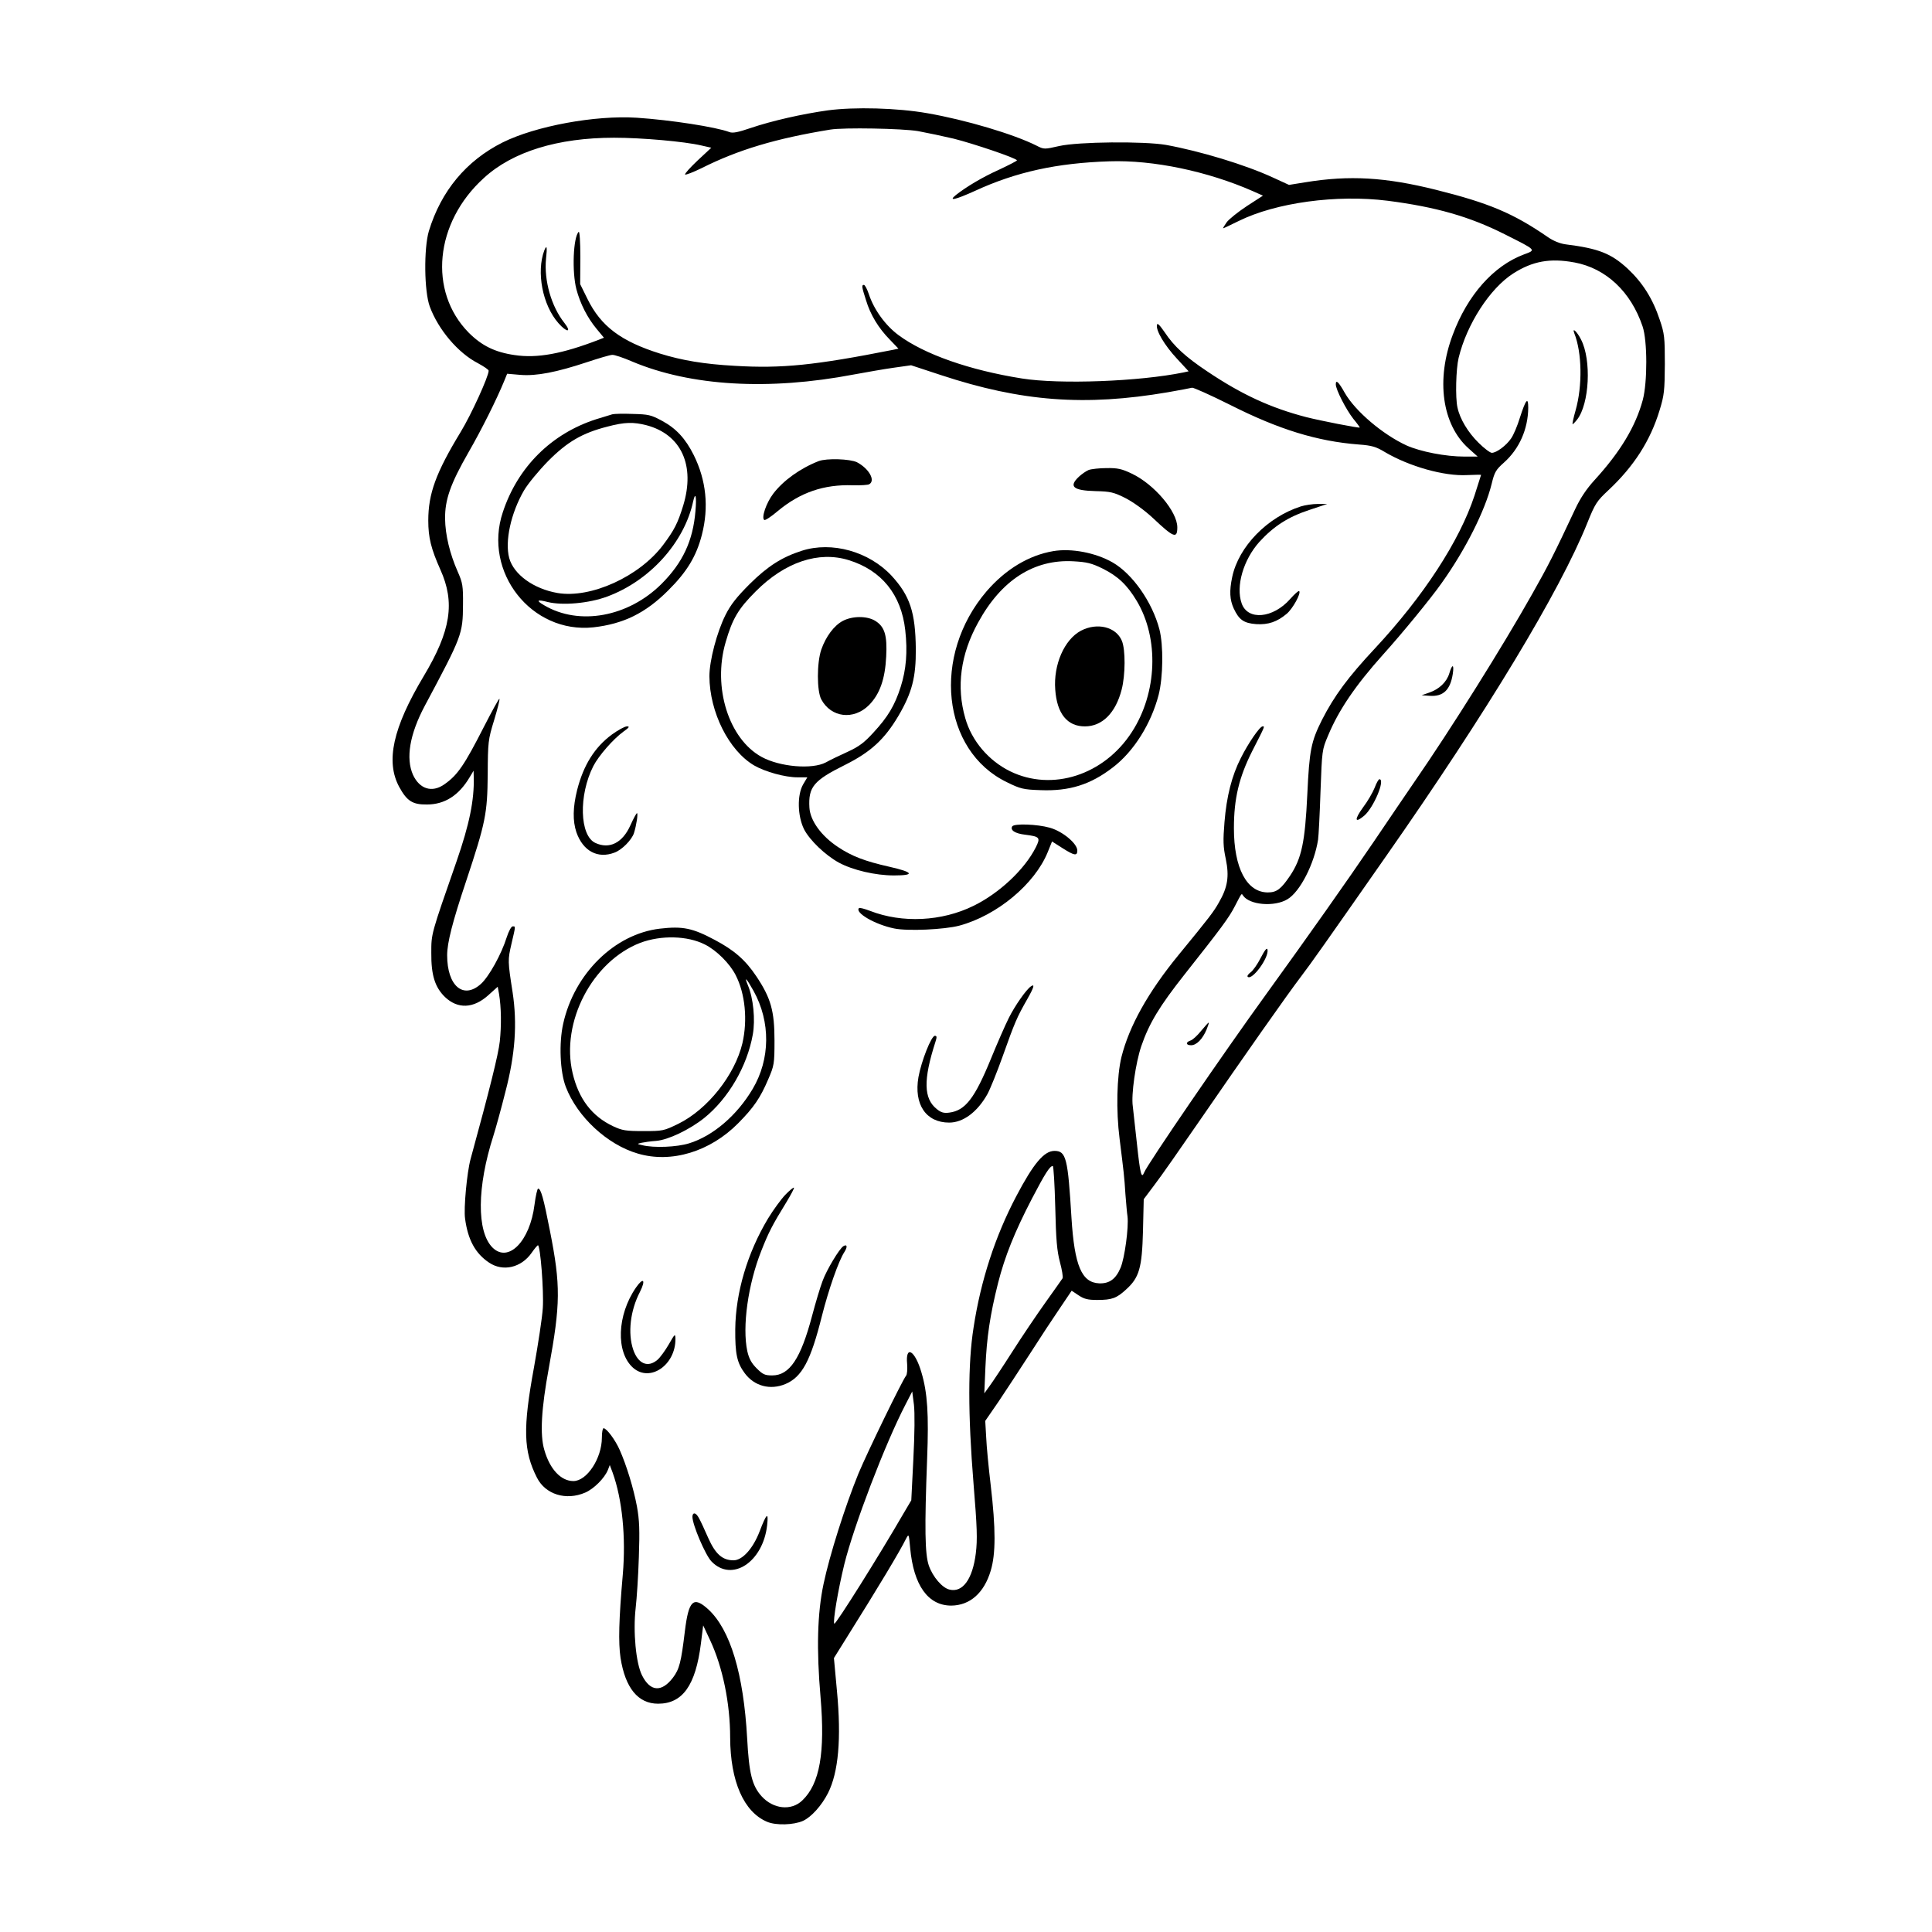 <?xml version="1.0" standalone="no"?>
<!DOCTYPE svg PUBLIC "-//W3C//DTD SVG 20010904//EN"
 "http://www.w3.org/TR/2001/REC-SVG-20010904/DTD/svg10.dtd">
<svg version="1.0" xmlns="http://www.w3.org/2000/svg"
 width="1024pt" height="1024pt" viewBox="0 0 1024 1024"
 preserveAspectRatio="xMidYMid meet">
<g transform="translate(0,1024) scale(0.1,-0.1)"
fill="#000000" stroke="none">
<path d="M4387 9655 c-135 -19 -295 -55 -410 -94 -64 -22 -94 -28 -111 -21
-72 27 -311 64 -491 76 -221 14 -536 -44 -711 -131 -193 -97 -326 -257 -391
-470 -27 -92 -25 -319 5 -400 45 -122 150 -246 255 -300 31 -17 57 -34 57 -40
0 -30 -92 -232 -148 -324 -132 -217 -172 -328 -172 -470 0 -91 15 -150 64
-260 79 -175 56 -324 -89 -566 -163 -273 -202 -451 -129 -586 41 -75 71 -94
147 -93 94 0 169 48 226 144 l21 35 1 -35 c3 -121 -23 -249 -91 -445 -136
-390 -134 -383 -134 -485 -1 -118 19 -182 72 -234 68 -65 151 -62 230 9 l50
45 7 -38 c12 -72 13 -167 4 -252 -8 -70 -51 -244 -155 -624 -19 -70 -37 -261
-29 -315 15 -113 55 -185 127 -233 74 -50 171 -27 226 52 15 22 30 39 33 40
13 0 32 -243 26 -333 -3 -50 -25 -193 -47 -316 -59 -321 -56 -442 16 -583 45
-89 154 -123 256 -79 46 20 102 76 120 120 l10 26 15 -40 c51 -141 71 -342 54
-540 -21 -239 -24 -361 -12 -442 25 -160 93 -243 199 -243 130 0 199 97 227
319 l12 96 37 -79 c66 -141 106 -333 106 -516 1 -231 72 -394 196 -446 47 -20
141 -17 190 5 44 20 99 81 133 148 55 110 71 287 47 541 l-16 174 63 101 c175
279 286 464 319 531 15 28 15 27 22 -48 18 -199 95 -306 218 -306 99 1 174 67
209 185 27 89 27 222 0 453 -11 92 -22 206 -24 254 l-5 87 71 103 c38 57 113
171 166 253 53 83 124 191 159 242 l62 92 36 -24 c30 -20 49 -25 100 -25 77 0
102 9 152 55 70 63 85 114 90 310 l4 169 57 76 c32 41 142 199 246 350 223
324 455 655 535 760 48 63 123 169 445 630 536 766 923 1407 1068 1768 41 102
50 116 111 173 136 127 223 263 272 424 25 81 27 105 28 245 0 142 -2 162 -27
235 -37 112 -91 197 -170 271 -88 81 -154 107 -329 129 -30 4 -65 18 -95 39
-183 126 -312 180 -592 250 -269 67 -459 78 -692 40 l-87 -14 -85 39 c-147 68
-386 140 -567 173 -117 20 -464 17 -566 -6 -79 -18 -81 -18 -120 2 -121 61
-377 137 -579 172 -159 28 -386 34 -528 15z m479 -110 c49 -9 134 -27 189 -40
104 -26 335 -104 335 -115 0 -3 -43 -25 -96 -50 -87 -39 -174 -91 -228 -134
-42 -34 -3 -25 101 22 219 101 435 148 713 157 232 8 521 -53 760 -158 l54
-24 -85 -55 c-47 -31 -96 -70 -108 -87 -12 -17 -20 -31 -18 -31 3 0 40 18 83
39 197 97 517 141 789 107 255 -33 432 -83 619 -177 173 -87 169 -83 102 -108
-160 -60 -298 -215 -376 -425 -90 -238 -57 -476 83 -602 l49 -44 -70 0 c-100
0 -233 26 -307 59 -126 58 -271 181 -327 278 -33 59 -48 73 -48 46 0 -28 54
-133 93 -183 20 -24 35 -45 34 -46 -4 -4 -208 36 -283 55 -189 49 -343 120
-526 243 -114 76 -176 133 -225 207 -27 39 -39 51 -41 39 -6 -30 40 -108 106
-179 l62 -67 -27 -6 c-234 -48 -656 -64 -857 -32 -277 44 -517 128 -654 230
-69 51 -130 135 -157 217 -9 27 -21 49 -26 49 -13 0 -12 -10 11 -81 23 -77 66
-148 127 -210 l45 -47 -28 -6 c-414 -82 -590 -100 -839 -85 -164 9 -281 29
-397 65 -207 65 -313 145 -384 289 l-39 79 1 143 c0 82 -4 139 -9 134 -29 -29
-36 -212 -12 -304 20 -76 58 -151 107 -210 l39 -47 -28 -11 c-192 -74 -325
-99 -445 -81 -105 15 -175 50 -244 119 -215 219 -180 583 80 819 152 140 392
214 691 214 146 0 373 -20 462 -41 l53 -12 -73 -68 c-39 -37 -69 -70 -66 -74
4 -3 43 12 88 34 193 97 393 157 681 204 71 12 384 6 466 -8z m3479 -696 c167
-31 299 -155 361 -339 26 -76 26 -297 1 -390 -38 -140 -118 -274 -256 -425
-43 -47 -76 -97 -103 -155 -111 -237 -142 -298 -228 -450 -153 -272 -429 -713
-624 -995 -38 -55 -134 -197 -214 -315 -146 -215 -343 -494 -575 -815 -216
-298 -628 -899 -643 -940 -14 -35 -21 -6 -38 153 -10 92 -20 181 -22 199 -9
61 15 229 45 318 42 122 96 211 230 381 193 244 235 300 266 361 38 73 35 69
43 57 34 -51 167 -62 236 -20 67 40 142 188 162 315 3 20 9 135 13 256 8 217
8 221 40 296 56 135 145 266 291 429 102 113 256 301 312 381 126 177 229 382
264 524 15 62 22 75 65 113 82 73 128 178 129 291 0 60 -13 44 -44 -52 -13
-43 -34 -93 -47 -111 -25 -37 -77 -76 -102 -76 -9 0 -41 24 -70 53 -56 55 -99
126 -112 187 -12 52 -8 205 6 263 43 178 165 368 290 448 102 65 195 82 324
58z m-4995 -525 c311 -131 724 -155 1175 -69 66 12 161 29 212 36 l92 13 158
-52 c427 -141 764 -166 1203 -91 63 11 121 22 128 24 6 2 96 -38 200 -90 259
-131 463 -194 684 -211 69 -5 92 -12 138 -40 129 -76 314 -129 437 -122 40 2
73 2 73 1 0 -1 -16 -50 -35 -110 -79 -240 -270 -533 -526 -808 -145 -155 -217
-253 -282 -380 -58 -116 -67 -160 -78 -395 -12 -254 -30 -339 -91 -431 -48
-71 -71 -89 -118 -89 -112 0 -180 129 -180 340 0 158 27 270 97 409 70 137 67
131 55 131 -15 0 -76 -89 -115 -167 -48 -94 -76 -204 -87 -341 -8 -98 -7 -130
7 -195 19 -93 10 -150 -37 -231 -27 -48 -48 -76 -213 -277 -163 -199 -262
-378 -303 -541 -25 -103 -29 -285 -10 -433 22 -178 25 -198 31 -295 4 -47 8
-100 11 -117 7 -57 -15 -222 -37 -273 -25 -59 -59 -84 -113 -82 -93 4 -131 93
-147 347 -19 316 -28 355 -90 355 -55 0 -111 -66 -203 -241 -111 -211 -188
-446 -226 -696 -30 -189 -30 -460 0 -828 19 -232 21 -294 12 -368 -17 -137
-70 -210 -140 -192 -38 9 -88 67 -109 127 -21 61 -23 198 -9 568 9 233 2 347
-30 455 -34 118 -86 149 -76 45 2 -27 0 -56 -6 -62 -21 -27 -203 -401 -252
-518 -71 -174 -153 -433 -185 -585 -33 -156 -38 -346 -16 -600 25 -294 -4
-460 -97 -548 -58 -56 -154 -46 -216 23 -50 56 -66 120 -76 307 -19 341 -89
575 -206 683 -79 72 -104 48 -124 -115 -20 -166 -29 -202 -64 -248 -60 -78
-120 -73 -163 13 -33 65 -48 233 -34 356 6 51 14 173 17 271 5 144 3 195 -10
268 -18 96 -55 218 -92 301 -23 52 -69 114 -85 114 -5 0 -9 -22 -9 -50 0 -109
-79 -230 -151 -230 -66 0 -125 63 -154 165 -24 80 -16 219 24 435 62 339 63
437 6 725 -34 174 -48 225 -63 225 -4 0 -13 -38 -19 -85 -24 -194 -139 -311
-223 -227 -84 85 -82 321 5 592 13 41 42 146 64 234 52 199 63 360 38 526 -26
167 -26 171 -6 258 23 98 22 92 6 92 -7 0 -21 -26 -31 -57 -28 -90 -94 -209
-137 -248 -93 -84 -179 -11 -179 152 0 66 28 176 100 391 104 313 113 359 115
567 1 173 2 184 34 288 18 60 31 110 28 113 -2 3 -39 -64 -82 -148 -104 -204
-140 -257 -211 -306 -65 -45 -130 -24 -165 51 -39 88 -18 215 63 367 197 369
201 379 202 535 1 100 -2 116 -28 175 -42 95 -66 195 -67 281 -1 100 28 184
125 353 68 118 148 278 189 378 l15 37 70 -6 c85 -7 192 14 352 67 63 21 124
39 135 39 11 1 59 -15 105 -35z m2243 -4481 c4 -174 9 -233 25 -293 11 -41 17
-79 14 -85 -3 -5 -45 -64 -92 -130 -47 -66 -126 -183 -175 -260 -49 -77 -103
-158 -119 -180 l-29 -40 6 140 c7 156 24 274 67 445 36 141 87 269 180 448 68
130 94 172 110 172 4 0 10 -98 13 -217z m-752 -1336 l-11 -219 -42 -71 c-127
-220 -359 -589 -366 -583 -9 9 20 180 53 315 51 206 217 640 324 846 l36 70 9
-70 c5 -43 4 -153 -3 -288z"/>
<path d="M2885 8913 c-43 -114 -10 -290 75 -386 45 -51 72 -50 31 2 -69 87
-108 224 -97 339 7 63 4 77 -9 45z"/>
<path d="M8344 8474 c41 -103 44 -278 7 -409 -11 -38 -18 -71 -16 -73 1 -2 12
9 24 24 65 83 77 315 21 424 -21 42 -49 68 -36 34z"/>
<path d="M7682 6672 c-14 -47 -54 -85 -107 -103 l-40 -14 43 -3 c71 -5 109 31
122 116 8 52 -3 55 -18 4z"/>
<path d="M7286 6065 c-10 -25 -37 -72 -62 -105 -47 -65 -44 -86 7 -43 50 43
113 193 80 193 -4 0 -16 -20 -25 -45z"/>
<path d="M6682 5163 c-17 -34 -42 -69 -54 -77 -12 -9 -19 -19 -15 -23 23 -22
114 102 105 144 -3 12 -14 -2 -36 -44z"/>
<path d="M6366 4776 c-20 -25 -45 -48 -56 -51 -27 -9 -25 -25 3 -25 29 0 61
33 82 83 8 20 14 37 11 37 -2 0 -20 -20 -40 -44z"/>
<path d="M3245 8044 c-11 -3 -49 -15 -85 -26 -237 -76 -416 -253 -495 -493
-106 -317 152 -645 480 -610 159 18 276 75 396 195 100 99 150 182 179 295 38
147 23 290 -43 423 -44 88 -94 142 -169 182 -57 31 -72 34 -153 36 -49 2 -99
1 -110 -2z m182 -58 c184 -49 259 -213 194 -426 -29 -94 -47 -129 -106 -208
-126 -168 -384 -285 -560 -255 -127 22 -232 98 -256 185 -24 89 9 239 78 358
21 36 79 106 128 156 101 102 181 149 315 183 90 24 138 25 207 7z m259 -455
c-13 -157 -67 -273 -180 -386 -176 -175 -436 -223 -622 -113 -45 26 -38 32 20
17 78 -19 217 -7 314 29 225 83 409 286 456 505 12 54 19 26 12 -52z"/>
<path d="M4339 7796 c-97 -38 -187 -102 -241 -173 -37 -49 -64 -128 -47 -139
5 -3 37 18 71 47 119 99 244 142 398 137 42 -1 81 1 88 6 33 20 -3 83 -66 116
-37 18 -161 22 -203 6z"/>
<path d="M5770 7749 c-14 -6 -37 -22 -52 -36 -55 -52 -30 -73 89 -76 80 -2 96
-6 158 -37 41 -21 101 -64 146 -106 110 -104 129 -111 129 -49 0 84 -123 229
-242 285 -52 25 -75 30 -133 29 -38 0 -81 -5 -95 -10z"/>
<path d="M6895 7556 c-178 -57 -330 -213 -364 -374 -16 -75 -13 -121 8 -167
28 -60 53 -78 119 -83 64 -4 111 12 162 55 32 27 77 109 66 120 -3 4 -25 -16
-48 -42 -91 -103 -225 -115 -257 -23 -32 91 9 231 94 326 76 83 152 132 264
169 l96 32 -50 0 c-27 0 -68 -6 -90 -13z"/>
<path d="M4250 7321 c-106 -34 -181 -82 -276 -176 -69 -69 -101 -109 -129
-165 -45 -90 -85 -241 -85 -324 1 -191 103 -394 237 -473 59 -34 164 -63 230
-63 l52 0 -22 -37 c-33 -57 -30 -169 5 -239 31 -59 113 -137 184 -176 74 -40
194 -68 292 -68 113 0 104 17 -24 46 -129 29 -200 56 -273 105 -89 59 -147
140 -151 209 -6 109 22 143 189 226 136 68 209 135 283 260 72 123 93 204 92
354 -2 195 -31 282 -128 388 -120 129 -317 184 -476 133z m249 -50 c174 -54
278 -183 299 -371 13 -115 5 -209 -24 -300 -31 -98 -68 -160 -144 -242 -49
-54 -77 -75 -138 -103 -42 -19 -94 -44 -115 -56 -72 -38 -243 -24 -340 29
-174 95 -261 369 -191 608 36 125 67 177 159 269 155 156 334 216 494 166z"/>
<path d="M4467 6949 c-46 -24 -90 -83 -114 -152 -24 -70 -24 -219 0 -264 52
-97 172 -111 253 -30 57 58 85 137 91 257 6 113 -8 159 -59 190 -43 26 -120
26 -171 -1z"/>
<path d="M5583 7319 c-130 -22 -253 -96 -354 -213 -291 -340 -238 -845 108
-1012 71 -35 87 -39 178 -42 153 -6 265 29 384 121 111 85 202 231 242 384 24
95 26 263 4 348 -38 144 -142 293 -248 354 -91 52 -219 76 -314 60z m262 -93
c80 -40 129 -86 180 -171 119 -199 109 -487 -26 -695 -147 -228 -422 -317
-645 -208 -114 56 -204 161 -238 282 -48 166 -25 338 68 506 123 226 297 337
506 325 71 -4 96 -10 155 -39z"/>
<path d="M5729 6897 c-88 -47 -146 -180 -136 -312 9 -128 64 -195 157 -195 92
0 163 71 195 195 20 77 21 212 1 259 -31 74 -131 98 -217 53z"/>
<path d="M3242 6346 c-90 -67 -149 -160 -183 -293 -23 -92 -24 -164 -4 -224
35 -100 113 -142 202 -108 39 14 91 67 103 103 13 41 23 106 16 106 -3 0 -19
-29 -35 -65 -42 -93 -111 -127 -185 -93 -84 38 -90 253 -11 408 28 54 104 142
159 182 31 22 35 28 19 28 -12 0 -48 -20 -81 -44z"/>
<path d="M5365 5860 c-12 -20 15 -38 68 -44 78 -10 83 -15 57 -67 -59 -117
-193 -243 -330 -310 -168 -83 -378 -93 -548 -27 -29 11 -55 18 -59 15 -24 -24
84 -87 186 -108 71 -15 267 -6 346 15 200 54 399 220 468 389 l23 57 55 -35
c63 -40 79 -43 79 -13 0 37 -78 102 -146 121 -67 19 -189 23 -199 7z"/>
<path d="M3498 5318 c-240 -28 -454 -238 -513 -504 -23 -102 -17 -255 14 -335
61 -159 220 -306 381 -353 178 -53 384 10 533 161 82 83 117 134 159 233 31
72 33 81 33 205 0 156 -19 225 -96 340 -58 87 -118 139 -220 193 -118 63 -170
74 -291 60z m238 -84 c62 -31 132 -101 163 -162 51 -99 64 -239 36 -361 -40
-169 -185 -351 -339 -427 -78 -38 -83 -39 -185 -39 -94 0 -113 3 -162 26 -112
53 -182 145 -214 281 -64 270 104 593 359 691 110 41 249 38 342 -9z m258
-246 c91 -164 89 -362 -5 -520 -83 -140 -210 -249 -337 -288 -65 -20 -185 -25
-247 -10 -30 7 -30 7 -5 13 14 3 48 8 77 10 64 5 177 59 255 121 128 103 228
274 258 443 14 77 3 193 -26 261 -21 51 -8 38 30 -30z"/>
<path d="M5464 5012 c-25 -17 -85 -103 -117 -167 -19 -38 -62 -136 -95 -217
-86 -210 -136 -274 -220 -285 -28 -4 -44 0 -66 18 -71 56 -73 155 -8 357 8 25
8 32 -3 32 -19 0 -72 -135 -87 -219 -25 -145 40 -241 163 -241 74 0 149 56
202 150 14 25 51 116 82 203 64 180 75 205 129 300 37 65 42 84 20 69z"/>
<path d="M4162 3907 c-22 -23 -63 -79 -91 -125 -110 -183 -172 -394 -174 -587
-1 -130 9 -178 50 -233 51 -69 135 -91 215 -58 89 37 135 124 194 360 36 142
89 294 120 341 17 27 14 42 -6 30 -21 -13 -89 -126 -110 -184 -12 -31 -37
-114 -56 -186 -60 -226 -119 -315 -211 -315 -39 0 -50 5 -83 38 -27 27 -40 51
-49 90 -28 130 4 356 74 532 39 99 58 136 133 258 24 40 43 75 40 77 -2 3 -23
-14 -46 -38z"/>
<path d="M3371 3416 c-101 -146 -108 -344 -15 -426 90 -78 225 15 224 154 -1
29 -3 27 -35 -29 -19 -33 -46 -70 -60 -82 -51 -44 -103 -22 -129 54 -29 86
-16 206 36 306 32 64 18 79 -21 23z"/>
<path d="M3670 2201 c0 -43 69 -204 101 -237 108 -112 273 -4 295 192 8 73 -3
64 -40 -33 -35 -91 -91 -153 -138 -153 -59 0 -96 33 -134 118 -47 106 -57 125
-71 130 -8 2 -13 -5 -13 -17z"/>
</g>
</svg>
